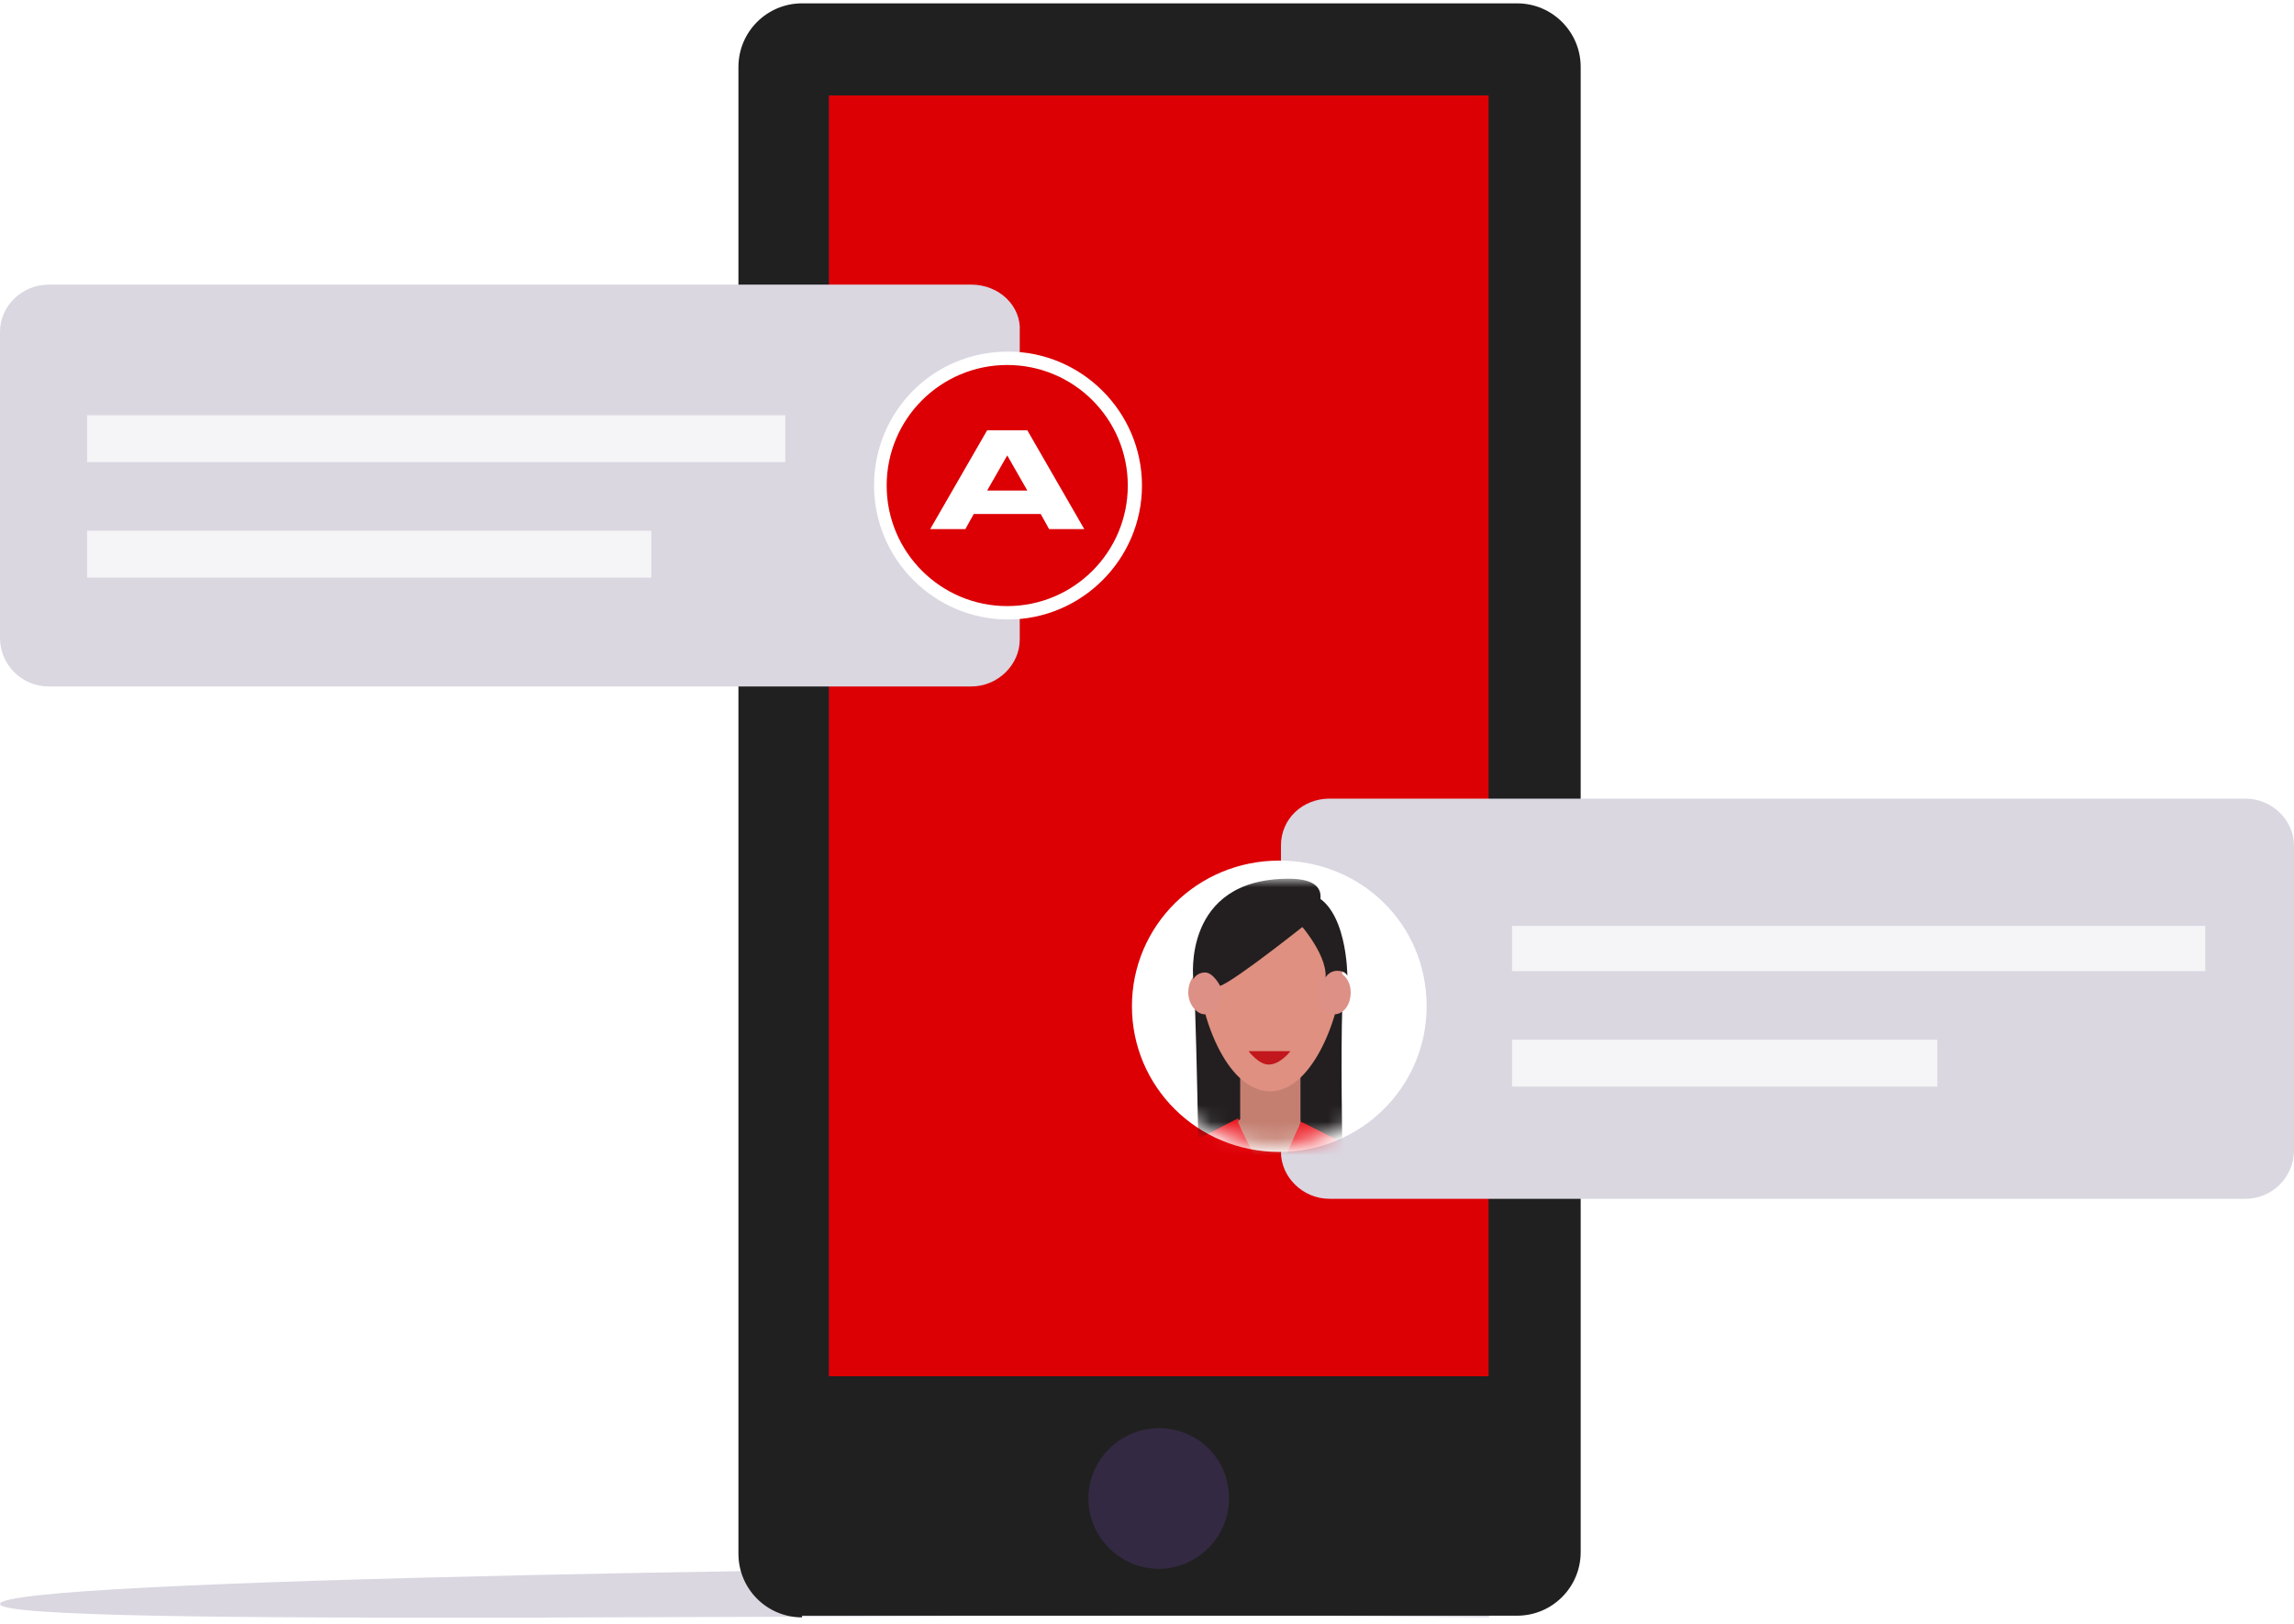 <?xml version="1.0" encoding="utf-8"?>
<!-- Generator: Adobe Illustrator 24.2.3, SVG Export Plug-In . SVG Version: 6.00 Build 0)  -->
<svg version="1.1" id="Layer_1" xmlns="http://www.w3.org/2000/svg" xmlns:xlink="http://www.w3.org/1999/xlink" x="0px" y="0px"
	 viewBox="0 0 137 97" style="enable-background:new 0 0 137 97;" xml:space="preserve">
<style type="text/css">
	.st0{fill-rule:evenodd;clip-rule:evenodd;fill:#DAD7E1;}
	.st1{fill:#202020;}
	.st2{fill:#DC0005;}
	.st3{fill:#342942;}
	.st4{fill-rule:evenodd;clip-rule:evenodd;fill:#FFFFFF;}
	.st5{fill:#F5F4F6;}
	.st6{filter:url(#Adobe_OpacityMaskFilter);}
	.st7{mask:url(#mask-2_1_);}
	.st8{fill-rule:evenodd;clip-rule:evenodd;fill:#C47F71;}
	.st9{fill-rule:evenodd;clip-rule:evenodd;fill:#231F20;}
	.st10{fill-rule:evenodd;clip-rule:evenodd;fill:#ED1C24;}
	.st11{fill-rule:evenodd;clip-rule:evenodd;fill:#DF9080;}
	.st12{fill-rule:evenodd;clip-rule:evenodd;fill:#DD9086;}
	.st13{fill-rule:evenodd;clip-rule:evenodd;fill:#C2171D;}
	.st14{fill-rule:evenodd;clip-rule:evenodd;fill:#DC0005;}
</style>
<g id="Page-1">
	<g id="C" transform="translate(-962, -828)">
		<g id="Illustration" transform="translate(962, 828)">
			<g id="Group-13">
				<path id="Fill-1" class="st0" d="M88.9,96.6l3-3.2C53.7,93.5,0,94.3,0,95.8C0,97.3,56.1,96.2,88.9,96.6z"/>
				<path id="Fill-4" class="st1" d="M47.9,96.6c-2.1,0-3.8-1.7-3.8-3.8V4c0-2.1,1.7-3.8,3.8-3.8h42.7c2.1,0,3.8,1.7,3.8,3.8v88.7
					c0,2.1-1.7,3.8-3.8,3.8H47.9z"/>
				<polygon id="Fill-6" class="st2" points="49.5,82.2 88.9,82.2 88.9,5.7 49.5,5.7 				"/>
				<path id="Fill-8" class="st3" d="M73.4,89.5c0,2.3-1.9,4.2-4.2,4.2c-2.3,0-4.2-1.9-4.2-4.2c0-2.3,1.9-4.2,4.2-4.2
					C71.5,85.3,73.4,87.1,73.4,89.5"/>
				<path id="Fill-9" class="st0" d="M134.1,71.6H79.4c-1.6,0-2.9-1.3-2.9-2.8V50.5c0-1.6,1.3-2.8,2.9-2.8h54.7
					c1.6,0,2.9,1.3,2.9,2.8v18.2C137,70.3,135.7,71.6,134.1,71.6"/>
				<path id="Fill-10" class="st4" d="M85.2,60.1c0,4.8-3.9,8.7-8.8,8.7s-8.8-3.9-8.8-8.7s3.9-8.7,8.8-8.7S85.2,55.2,85.2,60.1"/>
				<polygon id="Fill-11" class="st5" points="90.3,58 131.7,58 131.7,55.3 90.3,55.3 				"/>
				<polygon id="Fill-12" class="st5" points="90.3,64.9 115.7,64.9 115.7,62.1 90.3,62.1 				"/>
			</g>
			<g id="Group-35" transform="translate(67, 51)">
				<g id="Clip-15">
				</g>
				<defs>
					<filter id="Adobe_OpacityMaskFilter" filterUnits="userSpaceOnUse" x="0.8" y="1.5" width="16.5" height="26.5">
						<feColorMatrix  type="matrix" values="1 0 0 0 0  0 1 0 0 0  0 0 1 0 0  0 0 0 1 0"/>
					</filter>
				</defs>
				<mask maskUnits="userSpaceOnUse" x="0.8" y="1.5" width="16.5" height="26.5" id="mask-2_1_">
					<g class="st6">
						<path id="path-1_1_" class="st4" d="M0.4,8.7c0,4.8,3.9,8.7,8.7,8.7l0,0c4.8,0,8.7-3.9,8.7-8.7l0,0C17.9,3.9,14,0,9.1,0l0,0
							C4.3,0,0.4,3.9,0.4,8.7L0.4,8.7z"/>
					</g>
				</mask>
				<g id="Group" class="st7">
					<g transform="translate(0.765, 1.483)">
						<polygon id="Fill-14" class="st8" points="8.1,14 6.2,14.4 6.2,18.8 10,18.8 9.9,14.5 						"/>
						<path id="Fill-17" class="st9" d="M12.4,16.1c0,0-0.1-5.7,0-8.5c0.1-2.8-3.6,6.6-3.6,6.6L12.4,16.1z"/>
						<path id="Fill-20" class="st9" d="M3.8,15.7c0,0-0.1-5.4-0.2-8.1c-0.1-2.8,4,6.1,4,6.1L3.8,15.7z"/>
						<path id="Fill-23" class="st10" d="M16.5,25.8c0,0-0.2-5.4-0.3-6.4c-0.1-0.9-0.2-1.5-1.6-2.4c-1.4-0.9-4.7-2.5-4.7-2.5
							s0,0.2-0.1,0.3c-0.4,0.9-1.6,3.6-1.6,3.6s-1.6-2.8-2-3.8c0-0.1,0-0.3,0-0.3s-3,1.5-4.4,2.4c-1.4,0.9-1.5,1.5-1.6,2.4
							C0.2,20.1,0,25.6,0,25.6s1.1,0.4,4.2,0.6v0.1c0,0,1.8,0.2,3.9,0.2c0.1,0,0.2,0,0.2,0l0,0C14.4,26.5,16.5,25.8,16.5,25.8"/>
						<polygon id="Fill-26" class="st8" points="6.3,14.5 9.9,14.5 9.9,10.3 6.3,10.3 						"/>
						<path id="Fill-28" class="st11" d="M12.4,5.4c0,2.5-1.7,7.3-4.3,7.3c-2.7,0-4.3-4.8-4.3-7.3s1.9-4.5,4.3-4.5
							C10.5,0.9,12.4,2.9,12.4,5.4"/>
						<path id="Fill-29" class="st12" d="M5.2,6.8c0,0.7-0.4,1.3-1,1.3c-0.5,0-1-0.6-1-1.3s0.4-1.3,1-1.3C4.7,5.6,5.2,6.1,5.2,6.8"
							/>
						<path id="Fill-30" class="st12" d="M12.9,6.8c0,0.7-0.4,1.3-1,1.3c-0.5,0-1-0.6-1-1.3s0.4-1.3,1-1.3
							C12.5,5.6,12.9,6.1,12.9,6.8"/>
						<path id="Fill-31" class="st9" d="M10.5,2.5c0,0-4.5,3.6-5.4,3.9c0,0-0.4-0.8-0.9-0.8C3.7,5.6,3.5,6,3.5,6S2.8,0,9.2,0
							C12.5,0,10.5,2.5,10.5,2.5"/>
						<path id="Fill-32" class="st9" d="M9.6,2.4c0,0,1.9,2,1.8,3.5c0,0,0.2-0.4,0.7-0.4c0.5,0,0.6,0.3,0.6,0.3s0-4.2-2.2-4.9
							C8.3,0.4,9.6,2.4,9.6,2.4"/>
						<path id="Fill-33" class="st13" d="M6.8,10.3h2.5c0,0-0.6,0.8-1.3,0.8C7.4,11.1,6.8,10.3,6.8,10.3"/>
						<path id="Fill-34" class="st8" d="M9.9,14.5c0-0.5-0.8-0.9-1.8-0.9c-1,0-1.8,0.4-1.8,0.9s0.8,0.9,1.8,0.9
							C9.1,15.4,9.9,15,9.9,14.5"/>
					</g>
				</g>
			</g>
			<g id="Group-43" transform="translate(0, 17)">
				<path id="Fill-36" class="st0" d="M58,24c1.6,0,2.9-1.3,2.9-2.8V2.8C61,1.3,59.7,0,58,0H2.9C1.3,0,0,1.3,0,2.8v18.3
					C0,22.7,1.3,24,2.9,24H58z"/>
				<path id="Fill-38" class="st4" d="M52.2,12c0,4.4,3.6,8,8,8c4.4,0,8-3.6,8-8s-3.6-8-8-8C55.7,4,52.2,7.6,52.2,12"/>
				<g id="Logo-_x2F_-Akbank-_x2F_-Tag" transform="translate(52.953, 4.8)">
					<g id="Group-10">
						<ellipse id="Oval" class="st14" cx="7.2" cy="7.2" rx="7.2" ry="7.2"/>
						<g id="Mask">
							<path id="path-3_1_" class="st4" d="M6,3.9L2.6,9.8h2.1l0.5-0.9h4l0.5,0.9h2.1L8.4,3.9H6z M6,7.5l1.2-2.1l1.2,2.1H6z"/>
						</g>
					</g>
				</g>
				<polygon id="Fill-40" class="st5" points="5.2,10.6 46.9,10.6 46.9,7.8 5.2,7.8 				"/>
				<polygon id="Fill-42" class="st5" points="5.2,17.5 38.9,17.5 38.9,14.7 5.2,14.7 				"/>
			</g>
		</g>
	</g>
</g>
</svg>
